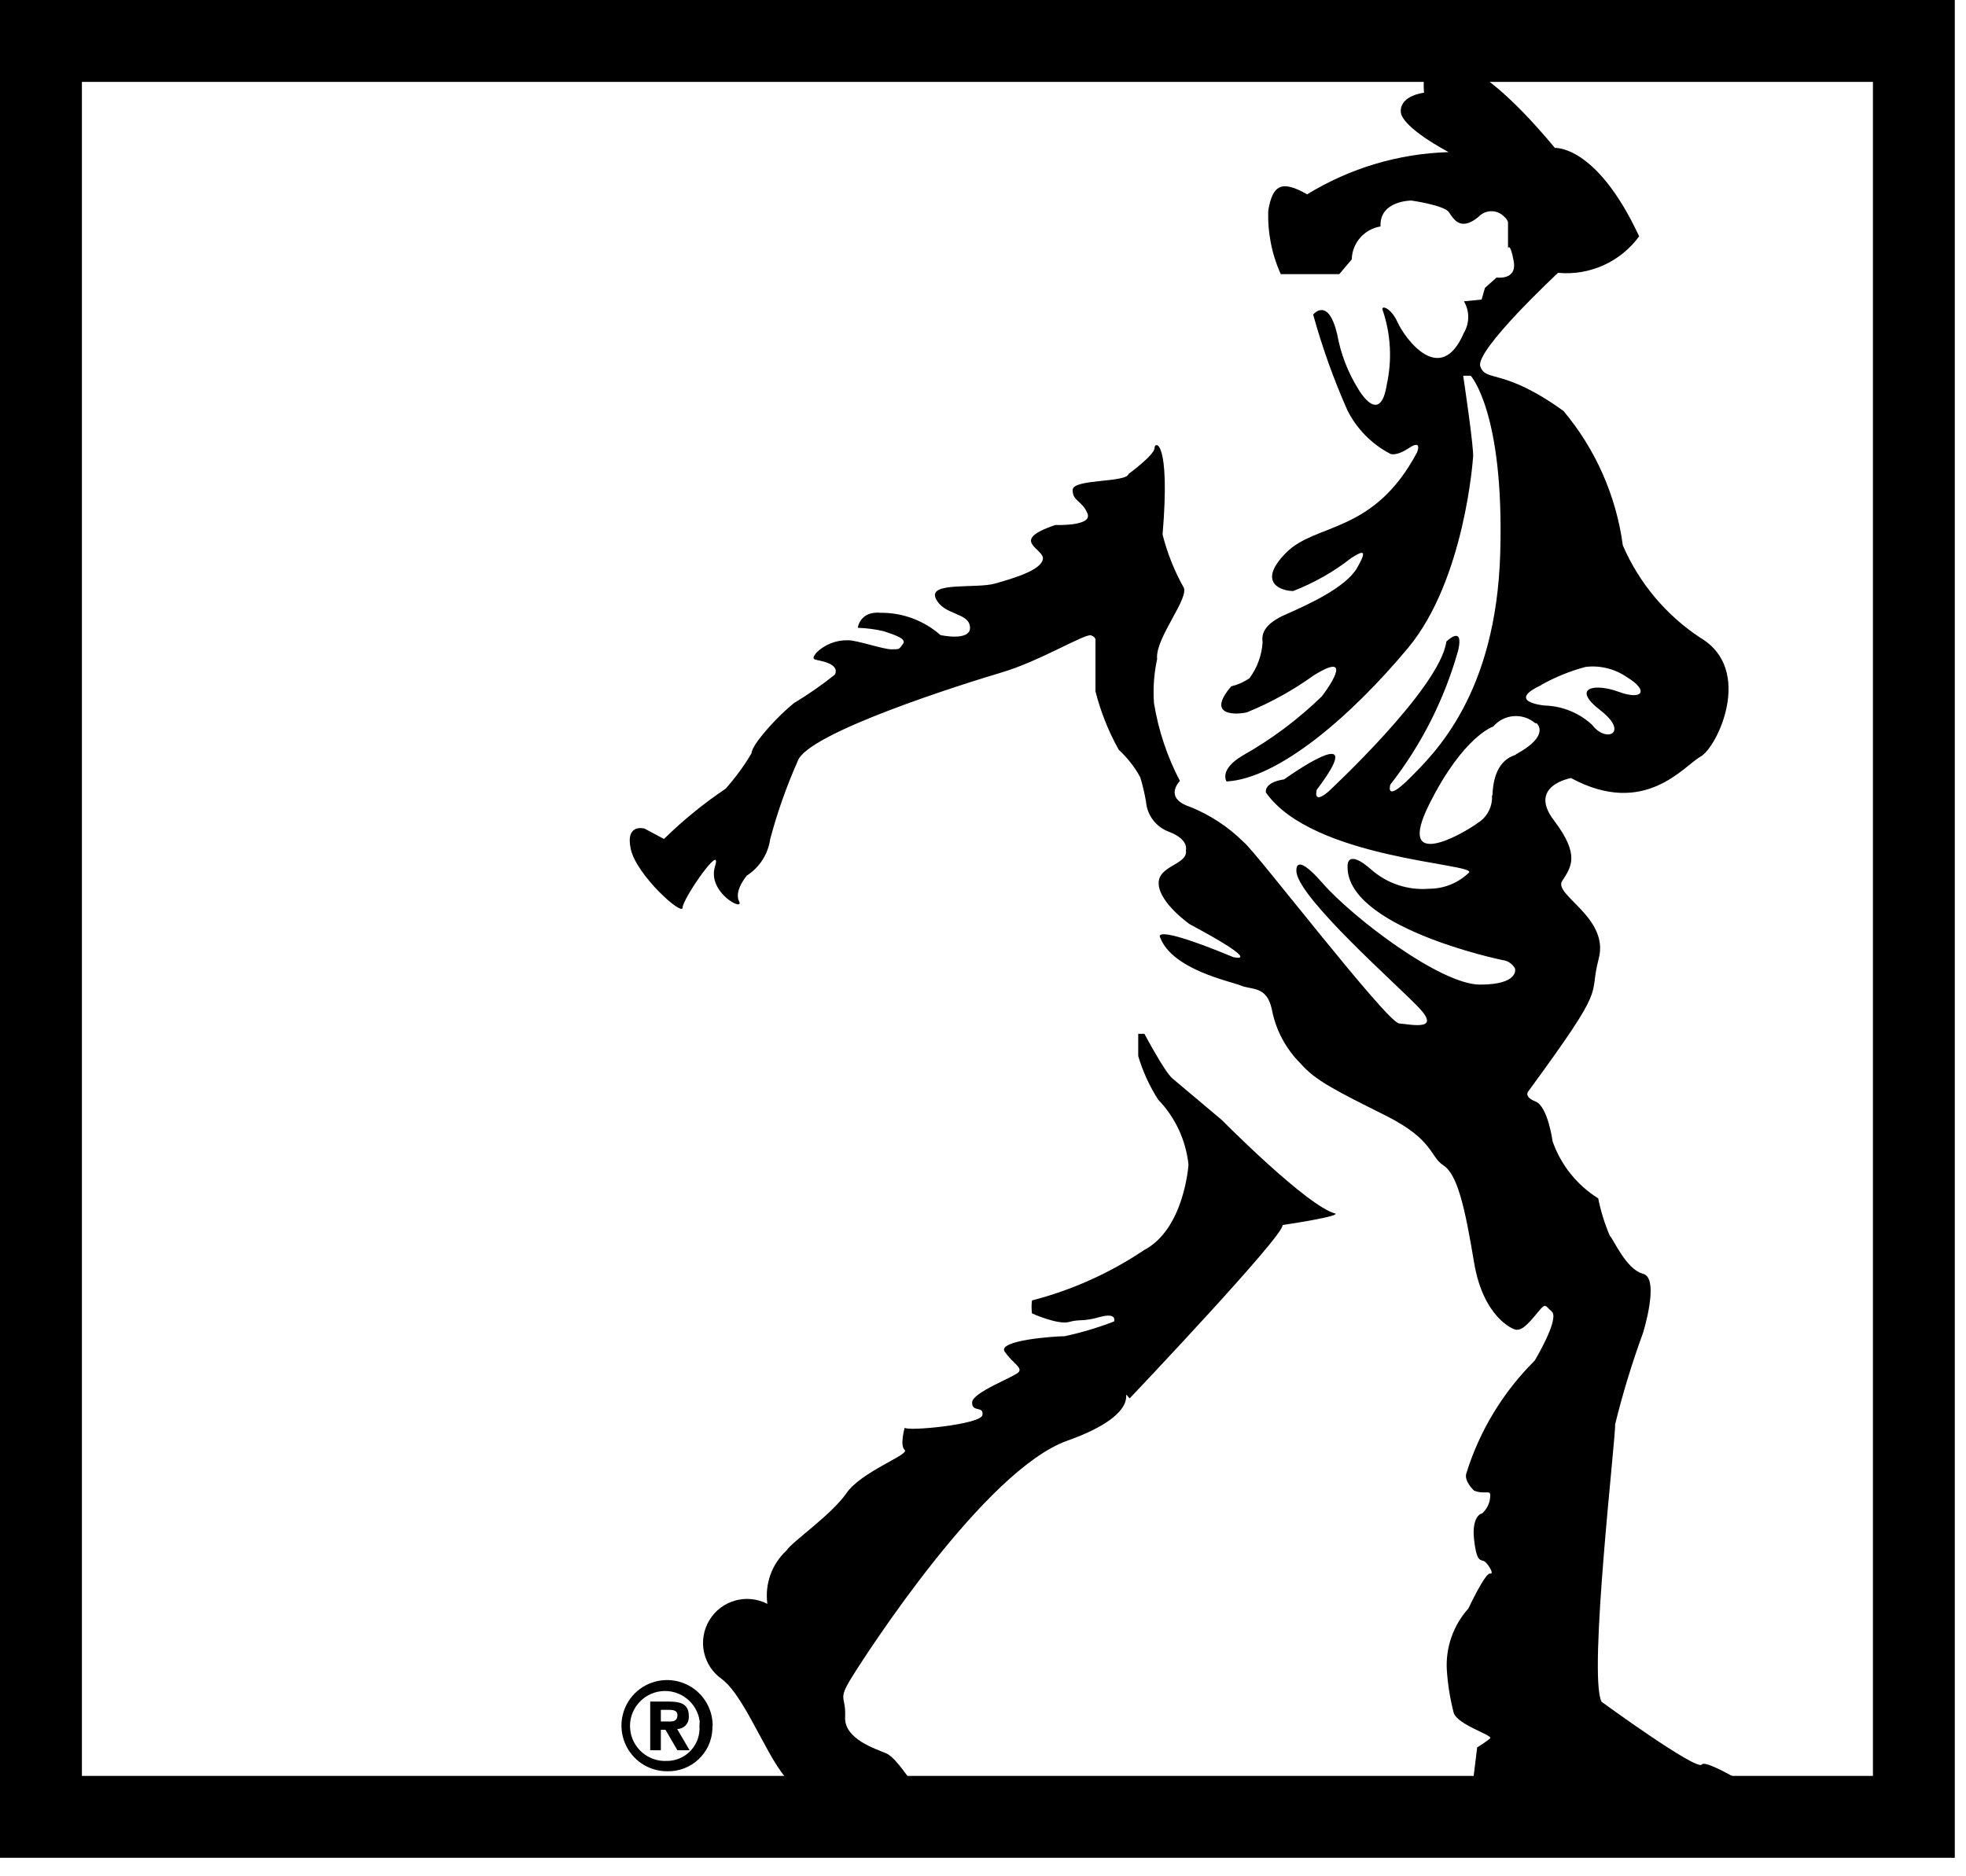 <?xml version="1.0" encoding="UTF-8"?>
<svg width="44px" height="42px" viewBox="0 0 44 42" version="1.1" xmlns="http://www.w3.org/2000/svg" xmlns:xlink="http://www.w3.org/1999/xlink">
    <title>simonandschuster-logo</title>
    <g id="Page-1" stroke="none" stroke-width="1" fill="none" fill-rule="evenodd">
        <g id="simonandschuster-logo" fill="#000000" fill-rule="nonzero">
            <path d="M29.893,27.167 C29.267,27.016 27.347,25.073 27.347,25.073 C27.347,25.073 26.413,24.285 26.239,24.14 C26.065,23.995 25.613,23.142 25.613,23.142 L25.474,23.142 L25.474,23.641 C25.577,23.985 25.727,24.313 25.92,24.615 C26.303,25.011 26.541,25.524 26.599,26.071 C26.599,26.071 26.506,27.515 25.601,27.985 C24.836,28.499 23.988,28.879 23.096,29.11 C23.084,29.207 23.084,29.304 23.096,29.4 C23.096,29.4 23.676,29.661 23.925,29.592 C24.174,29.522 24.221,29.592 24.615,29.481 C25.01,29.371 24.934,29.58 24.934,29.58 C24.574,29.719 24.204,29.83 23.826,29.911 C23.594,29.911 22.307,30.003 22.487,30.259 C22.666,30.514 22.869,30.601 22.806,30.705 C22.742,30.81 21.756,31.163 21.756,31.395 C21.756,31.627 22.017,31.459 21.988,31.674 C21.959,31.888 20.288,32.045 20.248,31.958 C20.248,31.958 20.132,32.352 20.248,32.457 C20.364,32.561 19.279,32.938 18.943,33.425 C18.606,33.913 17.713,34.522 17.609,34.701 C17.275,35.006 17.113,35.455 17.174,35.902 C16.713,35.663 16.146,35.822 15.877,36.266 C15.608,36.709 15.729,37.286 16.153,37.584 C16.733,38.019 17.278,39.678 17.765,39.945 L17.765,40.246 L20.955,40.246 C20.955,40.246 21.112,40.043 20.549,40.119 C20.549,40.119 20.085,39.353 19.836,39.249 C19.587,39.144 18.891,38.924 18.914,38.437 C18.937,37.949 18.734,38.077 19.065,37.543 C19.395,37.01 22.046,32.903 23.89,32.248 C25.735,31.593 24.998,30.995 25.282,31.303 C25.282,31.303 28.762,27.637 28.704,27.422 C28.704,27.422 30.108,27.214 29.864,27.156" id="Path"></path>
            <path d="M33.06,39.115 L32.903,40.391 L39.829,40.391 C39.829,40.391 38.193,39.341 38.089,39.498 C37.984,39.655 35.844,38.094 35.844,38.094 C35.537,37.514 36.175,32.074 36.146,31.888 C36.317,31.193 36.526,30.508 36.772,29.835 C36.772,29.835 37.155,28.611 36.772,28.513 C36.389,28.414 36.105,27.724 36.03,27.666 C35.914,27.395 35.826,27.114 35.769,26.825 C35.293,26.528 34.933,26.078 34.748,25.549 C34.748,25.549 34.643,24.766 34.365,24.656 C34.087,24.546 34.208,24.424 34.208,24.424 C36.024,21.947 35.537,22.382 35.78,21.46 C36.024,20.538 34.759,20.033 34.962,19.72 C35.165,19.407 35.368,19.14 34.777,18.363 C34.185,17.586 35.16,17.417 35.16,17.417 C36.818,18.311 37.688,17.139 38.06,16.936 C38.431,16.733 39.26,14.993 38.06,14.28 C37.29,13.774 36.685,13.054 36.32,12.209 C36.171,11.1 35.711,10.056 34.991,9.199 C33.64,8.224 33.251,8.561 33.13,8.201 C33.008,7.842 34.87,6.107 34.87,6.107 C35.577,6.174 36.267,5.863 36.685,5.29 C35.728,3.236 34.8,3.312 34.8,3.312 C32.741,0.835 32.103,1.415 32.103,1.415 C31.796,1.386 31.871,2.076 31.871,2.076 C31.871,2.076 31.349,2.129 31.349,2.488 C31.349,2.848 32.422,3.405 32.422,3.405 C31.302,3.438 30.21,3.764 29.255,4.35 C28.675,4.019 28.484,4.147 28.385,4.704 C28.366,5.196 28.461,5.687 28.664,6.136 L29.974,6.136 L30.253,5.806 C30.262,5.437 30.533,5.128 30.897,5.069 C30.868,4.489 31.587,4.489 31.587,4.489 C31.587,4.489 32.323,4.594 32.428,4.75 C32.532,4.907 32.689,5.185 33.089,4.855 C33.164,4.774 33.269,4.728 33.379,4.728 C33.489,4.728 33.594,4.774 33.669,4.855 C33.706,4.886 33.734,4.926 33.75,4.971 L33.75,5.551 C33.75,5.551 33.802,5.423 33.878,5.852 C33.953,6.281 33.495,6.212 33.495,6.212 L33.234,6.444 L33.159,6.705 L32.764,6.745 C32.892,6.962 32.892,7.231 32.764,7.447 C32.236,8.683 31.436,7.563 31.279,7.215 C31.123,6.867 30.885,6.821 30.949,6.954 C31.128,7.489 31.158,8.062 31.036,8.613 C30.885,9.558 30.404,8.717 30.404,8.717 C30.168,8.342 30.007,7.924 29.928,7.488 C29.725,6.624 29.389,7.041 29.389,7.041 C29.591,7.772 29.847,8.488 30.154,9.181 C30.363,9.599 30.698,9.94 31.111,10.156 C31.111,10.156 31.227,10.231 31.535,10.028 C31.842,9.825 31.714,10.127 31.714,10.127 C30.74,11.96 29.452,11.699 28.785,12.371 C28.118,13.044 28.675,13.23 28.942,13.23 C29.411,13.048 29.851,12.798 30.247,12.487 C30.473,12.348 30.63,12.261 30.375,12.708 C30.119,13.154 29.267,13.537 28.78,13.752 C28.292,13.966 28.229,14.187 28.258,14.378 C28.239,14.67 28.136,14.95 27.962,15.184 C27.838,15.268 27.701,15.328 27.556,15.364 C26.976,16.037 27.683,16.002 27.91,15.944 C28.44,15.728 28.942,15.45 29.406,15.115 C30.212,14.616 29.864,15.219 29.586,15.585 C29.054,16.102 28.458,16.549 27.811,16.913 C27.272,17.232 27.451,17.493 27.451,17.493 C28.611,17.429 30.235,16.037 31.511,14.506 C32.787,12.975 32.967,10.243 32.967,10.243 C33.002,10.115 32.747,8.41 32.747,8.41 L32.915,8.41 C32.915,8.41 33.669,9.228 33.576,12.383 C33.483,15.538 32.109,16.861 31.546,17.423 C30.984,17.986 31.117,17.562 31.117,17.562 C31.815,16.668 32.331,15.645 32.637,14.552 C32.764,13.972 32.37,14.361 32.37,14.361 C32.231,15.405 29.731,17.719 29.731,17.719 C29.371,18.026 29.47,17.678 29.47,17.678 C30.723,16.02 28.739,17.446 28.739,17.446 C28.269,17.516 28.333,17.742 28.333,17.742 C29.377,19.227 33.008,19.326 32.88,19.529 C32.642,19.763 32.321,19.894 31.987,19.894 C31.511,19.934 31.039,19.777 30.682,19.459 C30.16,19.001 30.16,19.36 30.16,19.36 C30.079,20.735 33.524,21.477 33.681,21.501 C33.777,21.528 33.859,21.592 33.907,21.68 C33.907,21.68 34.011,22.04 33.124,22.04 C32.236,22.04 30.264,20.532 29.597,19.766 C28.93,19.001 29.017,19.534 29.017,19.534 C29.116,20.149 31.239,22.017 31.749,22.55 C32.26,23.084 31.593,22.933 31.314,22.91 C31.036,22.887 28.084,19.036 27.834,18.85 C27.491,18.509 27.083,18.241 26.634,18.061 C26.025,17.858 26.407,17.481 26.407,17.481 C26.122,16.936 25.926,16.349 25.827,15.741 C25.803,15.411 25.826,15.079 25.897,14.755 C25.845,14.274 26.663,13.352 26.477,13.125 C26.275,12.76 26.121,12.37 26.019,11.965 C26.199,9.825 25.839,9.872 25.839,10.028 C25.839,10.185 25.259,10.608 25.259,10.608 C25.207,10.811 24.006,10.713 24.006,10.968 C24.006,11.223 24.209,11.194 24.337,11.49 C24.464,11.786 23.623,11.751 23.623,11.751 C22.55,12.11 23.391,12.279 23.339,12.522 C23.287,12.766 22.701,12.94 22.272,13.062 C21.843,13.183 20.764,13.015 20.944,13.398 C21.124,13.781 21.686,13.705 21.709,14.036 C21.733,14.367 21.048,14.216 21.048,14.216 C20.681,13.893 20.209,13.715 19.72,13.717 C19.239,13.671 19.198,14.053 19.198,14.053 C19.393,14.06 19.588,14.085 19.778,14.129 C19.911,14.181 20.306,14.28 20.213,14.407 C20.12,14.535 20.138,14.535 19.952,14.535 C19.766,14.535 19.186,14.332 18.983,14.332 C18.718,14.324 18.46,14.425 18.27,14.61 C18.113,14.813 18.27,14.738 18.531,14.842 C18.792,14.947 18.682,15.103 18.682,15.103 C18.391,15.336 18.085,15.549 17.765,15.741 C17.483,15.976 17.226,16.241 17,16.53 C17,16.53 16.82,16.756 16.82,16.861 C16.653,17.144 16.458,17.41 16.24,17.655 C15.746,17.987 15.284,18.364 14.86,18.78 L14.425,18.548 C14.425,18.548 13.99,18.421 14.117,19.007 C14.245,19.592 15.277,20.515 15.277,20.317 C15.277,20.12 16.182,18.815 16.002,19.395 C15.822,19.975 16.663,20.416 16.542,20.178 C16.42,19.94 16.716,19.598 16.716,19.598 C17.001,19.415 17.191,19.116 17.238,18.78 C17.397,18.185 17.602,17.603 17.852,17.04 C18.055,16.408 21.582,15.3 22.423,15.051 C23.264,14.802 24.29,14.175 24.418,14.222 C24.546,14.268 24.517,14.349 24.517,14.349 C24.517,14.349 24.517,15.219 24.517,15.474 C24.633,15.932 24.808,16.373 25.039,16.785 C25.232,16.962 25.395,17.17 25.52,17.4 C25.574,17.579 25.617,17.761 25.648,17.945 C25.674,18.256 25.881,18.522 26.175,18.624 C26.616,18.798 26.541,19.03 26.541,19.03 C26.593,19.366 25.903,19.366 25.932,19.795 C25.961,20.225 26.628,20.689 26.628,20.689 C28.339,21.605 27.602,21.425 27.602,21.425 C25.711,20.642 25.967,20.99 25.967,20.99 C26.245,21.709 27.538,21.965 27.776,22.063 C28.014,22.162 28.356,22.063 28.466,22.603 C28.554,23.058 28.777,23.476 29.104,23.803 C29.435,24.186 29.893,24.412 30.995,24.963 C32.097,25.514 31.993,25.885 32.306,26.088 C32.619,26.291 32.787,27.034 32.99,28.258 C33.193,29.481 33.86,29.766 33.936,29.766 C34.011,29.766 34.092,29.766 34.348,29.458 C34.603,29.151 34.551,29.197 34.73,29.36 C34.91,29.522 34.348,30.456 34.348,30.456 C33.638,31.161 33.112,32.029 32.816,32.985 C32.764,33.159 32.99,33.367 32.99,33.367 C33.257,33.472 33.373,33.315 33.35,33.518 C33.339,33.657 33.274,33.786 33.17,33.878 C33.124,33.878 32.938,33.982 32.99,34.458 C33.043,34.933 33.118,34.916 33.199,34.939 C33.28,34.962 33.46,35.247 33.35,35.223 C33.24,35.2 32.863,36.006 32.863,36.006 C32.524,36.383 32.35,36.881 32.381,37.387 C32.402,37.706 32.453,38.022 32.532,38.332 C32.608,38.611 33.425,38.843 33.35,38.912 C33.275,38.982 33.06,39.115 33.06,39.115 Z M34.487,15.335 C34.801,15.159 35.136,15.022 35.484,14.929 C35.809,14.889 36.137,14.97 36.407,15.155 C36.917,15.463 36.76,15.683 36.227,15.486 C35.693,15.289 35.154,15.387 35.815,15.898 C36.476,16.408 35.943,16.64 35.635,16.228 C35.345,15.958 34.965,15.803 34.568,15.793 C34.568,15.793 33.681,15.712 34.498,15.335 L34.487,15.335 Z M33.391,17.8 C33.408,18.046 33.291,18.282 33.083,18.415 C32.729,18.676 31.221,19.534 31.987,18.003 C32.753,16.472 33.42,16.263 33.42,16.263 C33.658,15.983 34.079,15.949 34.359,16.188 L34.388,16.188 C34.388,16.188 34.719,16.455 33.93,16.884 C33.942,16.924 33.431,16.924 33.402,17.806 L33.391,17.8 Z" id="Shape"></path>
            <path d="M43.749,41.586 L0,41.586 L0,0 L43.749,0 L43.749,41.586 Z M1.833,39.753 L41.917,39.753 L41.917,1.833 L1.833,1.833 L1.833,39.753 Z" id="Shape"></path>
            <path d="M14.79,38.535 L14.79,38.274 L14.952,38.274 C15.039,38.274 15.161,38.274 15.161,38.39 C15.161,38.506 15.097,38.535 14.993,38.535 L14.79,38.535 M14.79,38.721 L14.894,38.721 L15.161,39.179 L15.434,39.179 L15.155,38.703 C15.3,38.703 15.416,38.587 15.416,38.442 L15.416,38.413 C15.416,38.152 15.248,38.089 14.97,38.089 L14.552,38.089 L14.552,39.179 L14.79,39.179 L14.79,38.721 Z M15.95,38.634 C15.952,38.22 15.705,37.846 15.324,37.687 C14.943,37.527 14.503,37.613 14.209,37.904 C13.916,38.196 13.828,38.635 13.986,39.017 C14.143,39.399 14.516,39.649 14.929,39.649 L14.929,39.649 C15.469,39.665 15.922,39.243 15.944,38.703 L15.944,38.634 L15.95,38.634 Z M15.654,38.634 C15.669,38.829 15.604,39.021 15.476,39.168 C15.347,39.315 15.165,39.405 14.97,39.417 L14.935,39.417 C14.51,39.445 14.14,39.128 14.103,38.703 C14.066,38.279 14.376,37.903 14.799,37.857 C15.223,37.811 15.605,38.113 15.66,38.535 L15.654,38.634 Z" id="Shape"></path>
        </g>
    </g>
</svg>